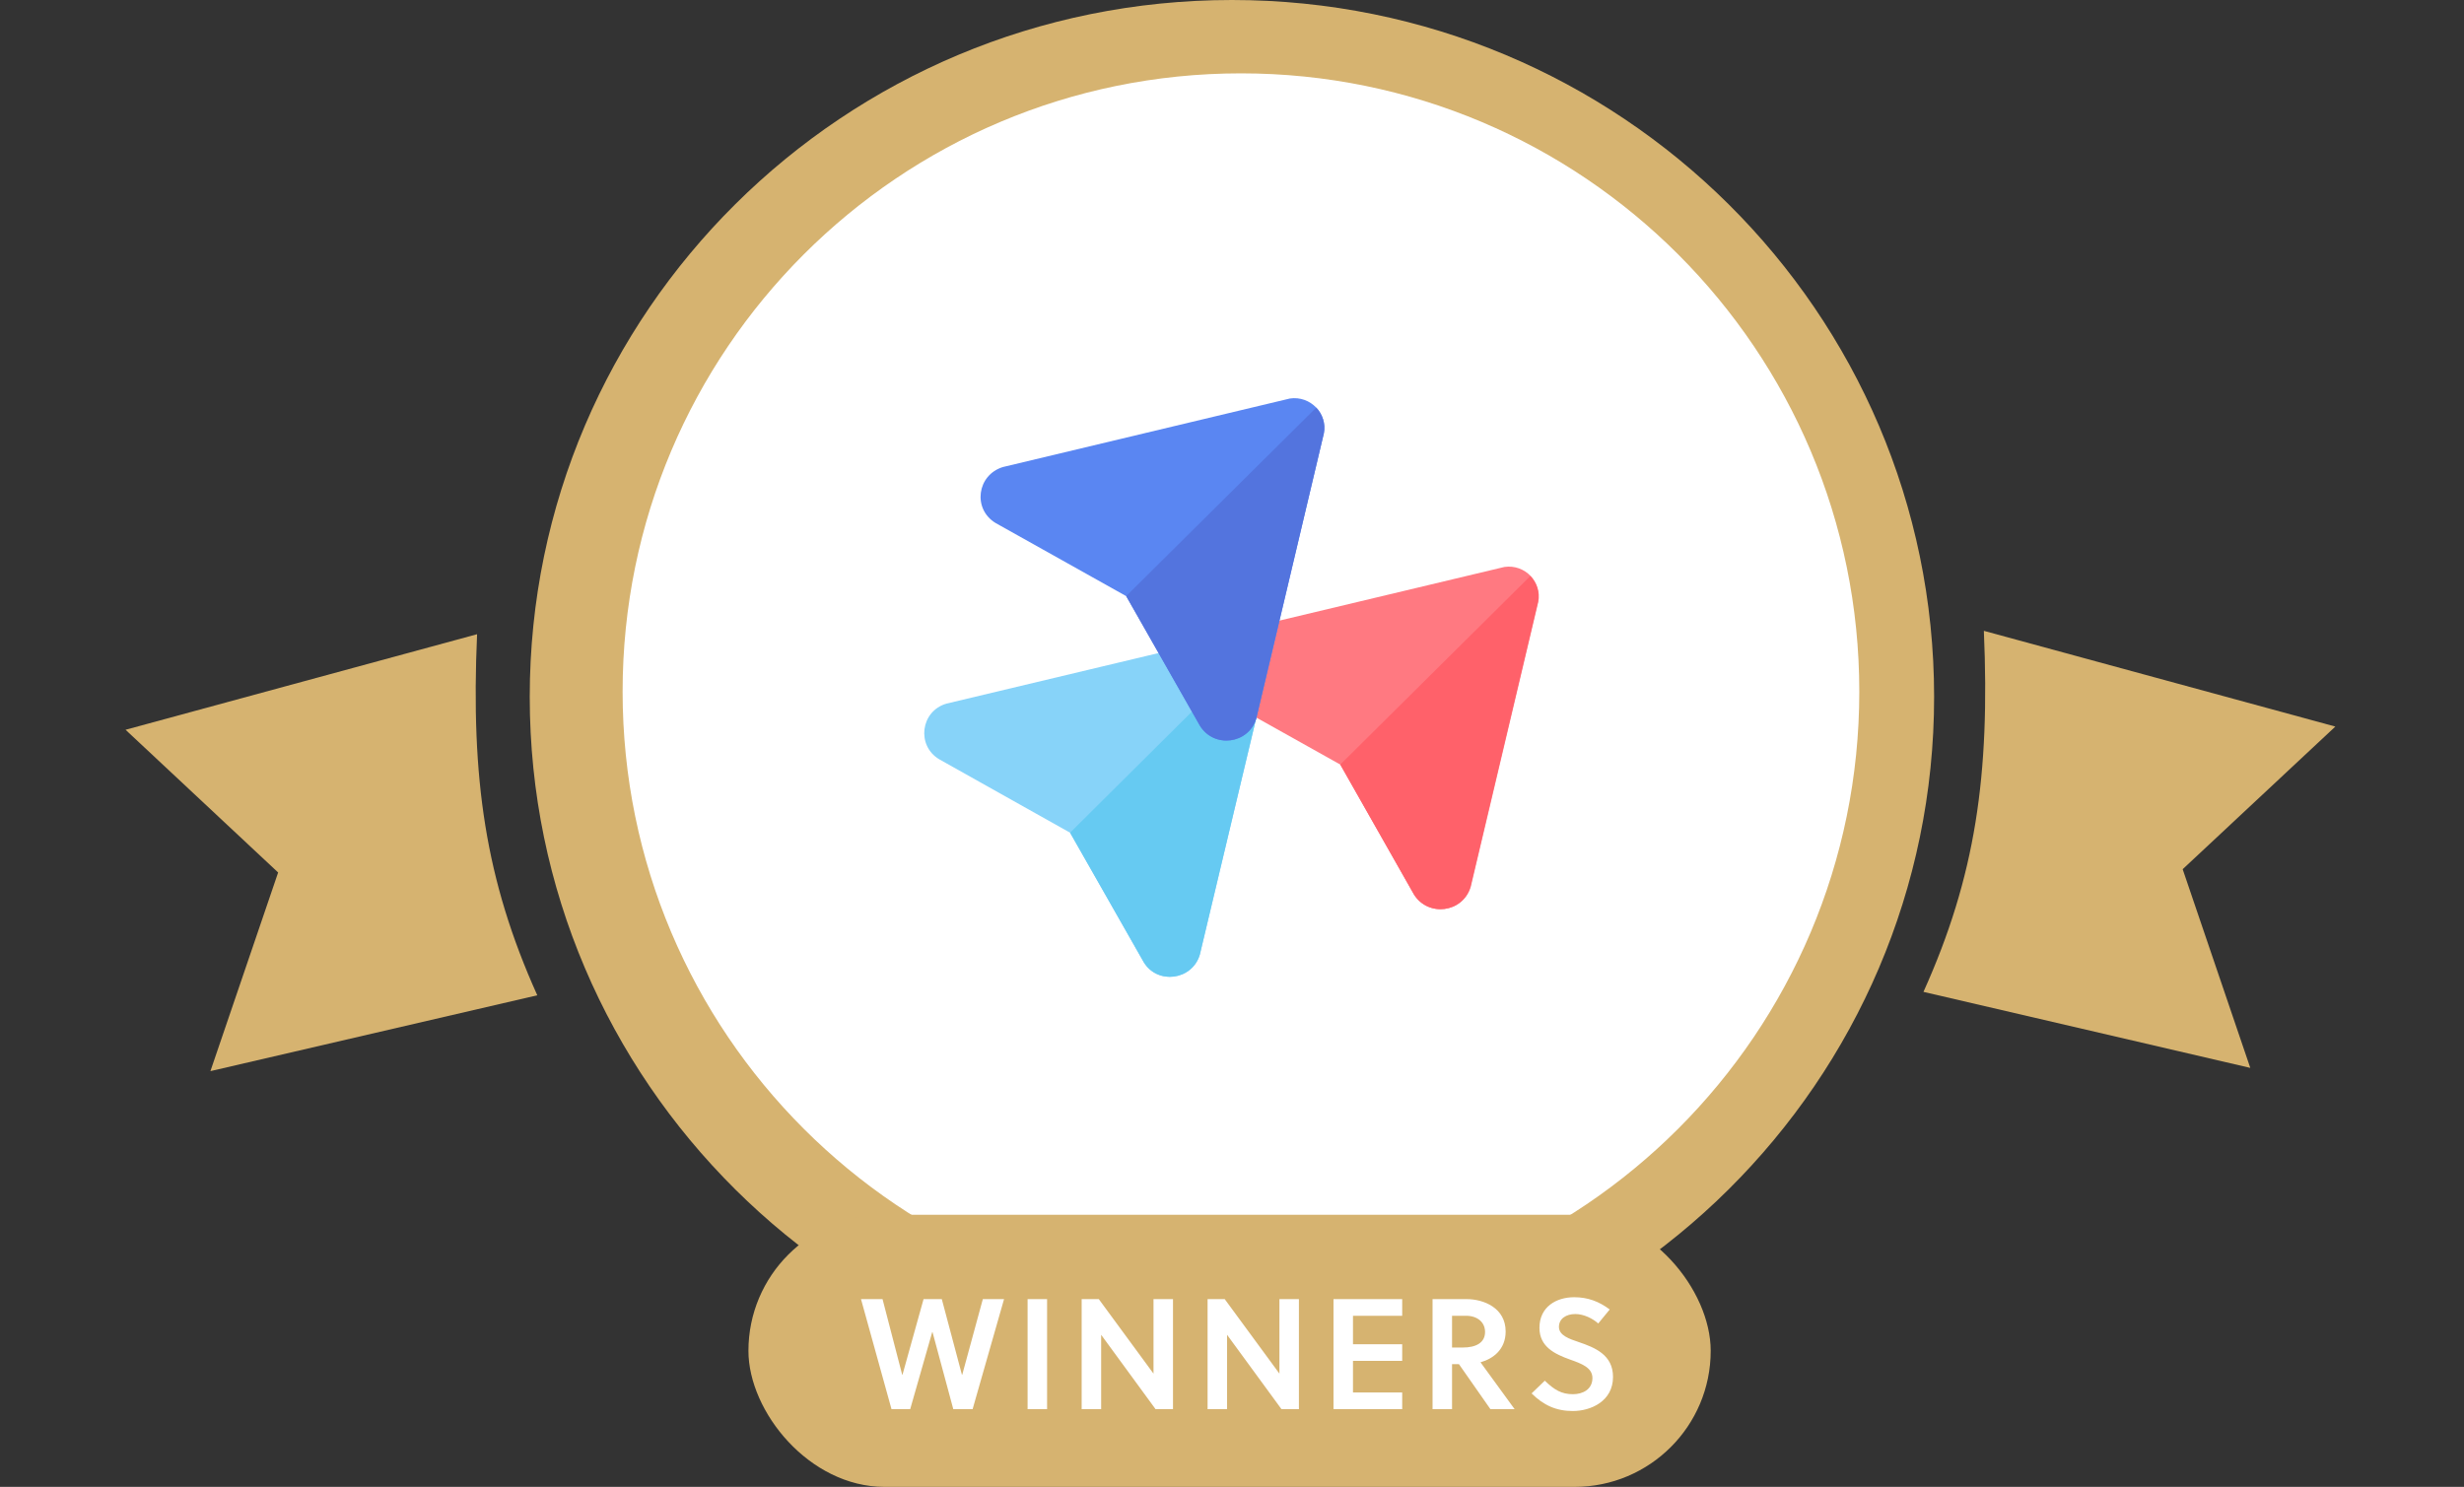 <?xml version="1.0" encoding="UTF-8"?> <svg xmlns="http://www.w3.org/2000/svg" width="507" height="306" viewBox="0 0 507 306" fill="none"><rect x="0" y="0" width="507" height="306" fill="#333333" stroke="none"/><path d="M98.165 130.522C96.865 160.234 99.864 181.072 110.554 204.83L43.296 220.438L57.23 179.557L25.836 150.186L98.165 130.522Z" fill="#D6B370"></path><path d="M408.205 129.826C409.489 159.539 406.479 180.375 395.776 204.127L463.025 219.772L449.113 178.883L480.524 149.528L408.205 129.826Z" fill="#D6B370"></path><path d="M253.485 286.813C333.281 286.813 397.969 222.608 397.969 143.406C397.969 64.205 333.281 0 253.485 0C173.688 0 109 64.205 109 143.406C109 222.608 173.688 286.813 253.485 286.813Z" fill="#D6B370"></path><path d="M255.343 269.561C325.612 269.561 382.576 212.597 382.576 142.329C382.576 72.06 325.612 15.096 255.343 15.096C185.074 15.096 128.11 72.06 128.11 142.329C128.11 212.597 185.074 269.561 255.343 269.561Z" fill="white"></path><path fill-rule="evenodd" clip-rule="evenodd" d="M235.339 198.014L220.185 171.371L193.251 156.257C188.54 153.453 189.404 146.364 194.743 144.806L253.871 130.705C255.991 130.393 257.954 131.172 259.289 132.575C260.545 133.899 261.252 135.847 260.859 137.872L246.882 196.456C245.312 201.753 238.166 202.688 235.339 198.014Z" fill="#87D3F9"></path><path fill-rule="evenodd" clip-rule="evenodd" d="M235.338 198.014L220.183 171.371L259.287 132.497C260.544 133.821 261.25 135.769 260.858 137.795L246.881 196.456C245.31 201.754 238.165 202.689 235.338 198.014Z" fill="#66CAF2"></path><path fill-rule="evenodd" clip-rule="evenodd" d="M290.933 184.068L275.779 157.347L248.924 142.312C244.134 139.429 245.076 132.418 250.416 130.782L309.543 116.681C311.663 116.37 313.626 117.149 314.961 118.551C316.218 119.876 316.924 121.823 316.532 123.849L302.633 182.51C300.984 187.886 293.839 188.743 290.933 184.068Z" fill="#FF7981"></path><path fill-rule="evenodd" clip-rule="evenodd" d="M290.933 184.069L275.778 157.348L314.882 118.552C316.139 119.876 316.845 121.824 316.453 123.849L302.554 182.511C300.984 187.886 293.838 188.743 290.933 184.069Z" fill="#FF616A"></path><path fill-rule="evenodd" clip-rule="evenodd" d="M246.882 149.324L231.727 122.68L204.872 107.645C200.082 104.762 201.025 97.751 206.364 96.115L265.413 82.014C267.533 81.703 269.496 82.482 270.831 83.884C272.087 85.209 272.794 87.156 272.401 89.182L258.503 147.843C256.933 153.141 249.787 154.076 246.882 149.324Z" fill="#5A86F2"></path><path fill-rule="evenodd" clip-rule="evenodd" d="M246.882 149.323L231.727 122.68L270.831 83.884C272.088 85.208 272.794 87.156 272.402 89.181L258.503 147.843C256.933 153.141 249.787 154.075 246.882 149.323Z" fill="#5374DE"></path><rect x="154" y="250" width="198" height="56" rx="28" fill="#D6B370"></rect><path d="M193.788 267.357L197.929 282.916H197.993L202.231 267.357H206.598L200.128 290H196.15L191.88 274.15H191.815L187.286 290H183.437L177.162 267.357H181.593L185.637 282.916H185.701L190.036 267.357H193.788ZM215.451 290H211.44V267.357H215.451V290ZM241.359 290H237.769L226.577 274.7V290H222.566V267.357H226.091L237.348 282.69V267.357H241.359V290ZM267.269 290H263.678L252.486 274.7V290H248.475V267.357H252.001L263.258 282.69V267.357H267.269V290ZM288.52 290H274.384V267.357H288.52V270.786H278.395V276.641H288.52V280.069H278.395V286.571H288.52V290ZM294.766 267.357H301.753C305.343 267.357 309.807 269.201 309.807 274.02C309.807 277.676 307.284 279.617 304.632 280.36L311.651 290H306.67L300.2 280.749H298.777V290H294.766V267.357ZM298.777 277.32H301.009C303.629 277.32 305.57 276.382 305.57 274.117C305.57 272.112 303.985 270.786 301.656 270.786H298.777V277.32ZM328.86 272.371C327.695 271.336 325.884 270.43 324.137 270.43C322.261 270.43 320.773 271.368 320.773 273.082C320.773 274.861 323.005 275.573 324.816 276.188C328.148 277.32 331.9 278.808 331.9 283.369C331.9 288.35 327.372 290.388 323.62 290.388C320.191 290.388 317.603 289.191 315.145 286.765L317.862 284.145C319.835 286.054 321.323 286.927 323.652 286.927C325.657 286.927 327.663 285.957 327.663 283.595C327.663 281.428 325.366 280.619 323.005 279.778C319.964 278.678 316.762 277.19 316.762 273.276C316.762 268.974 320.191 266.969 323.911 266.969C326.725 266.969 329.022 267.842 331.221 269.492L328.86 272.371Z" fill="white"></path></svg> 
